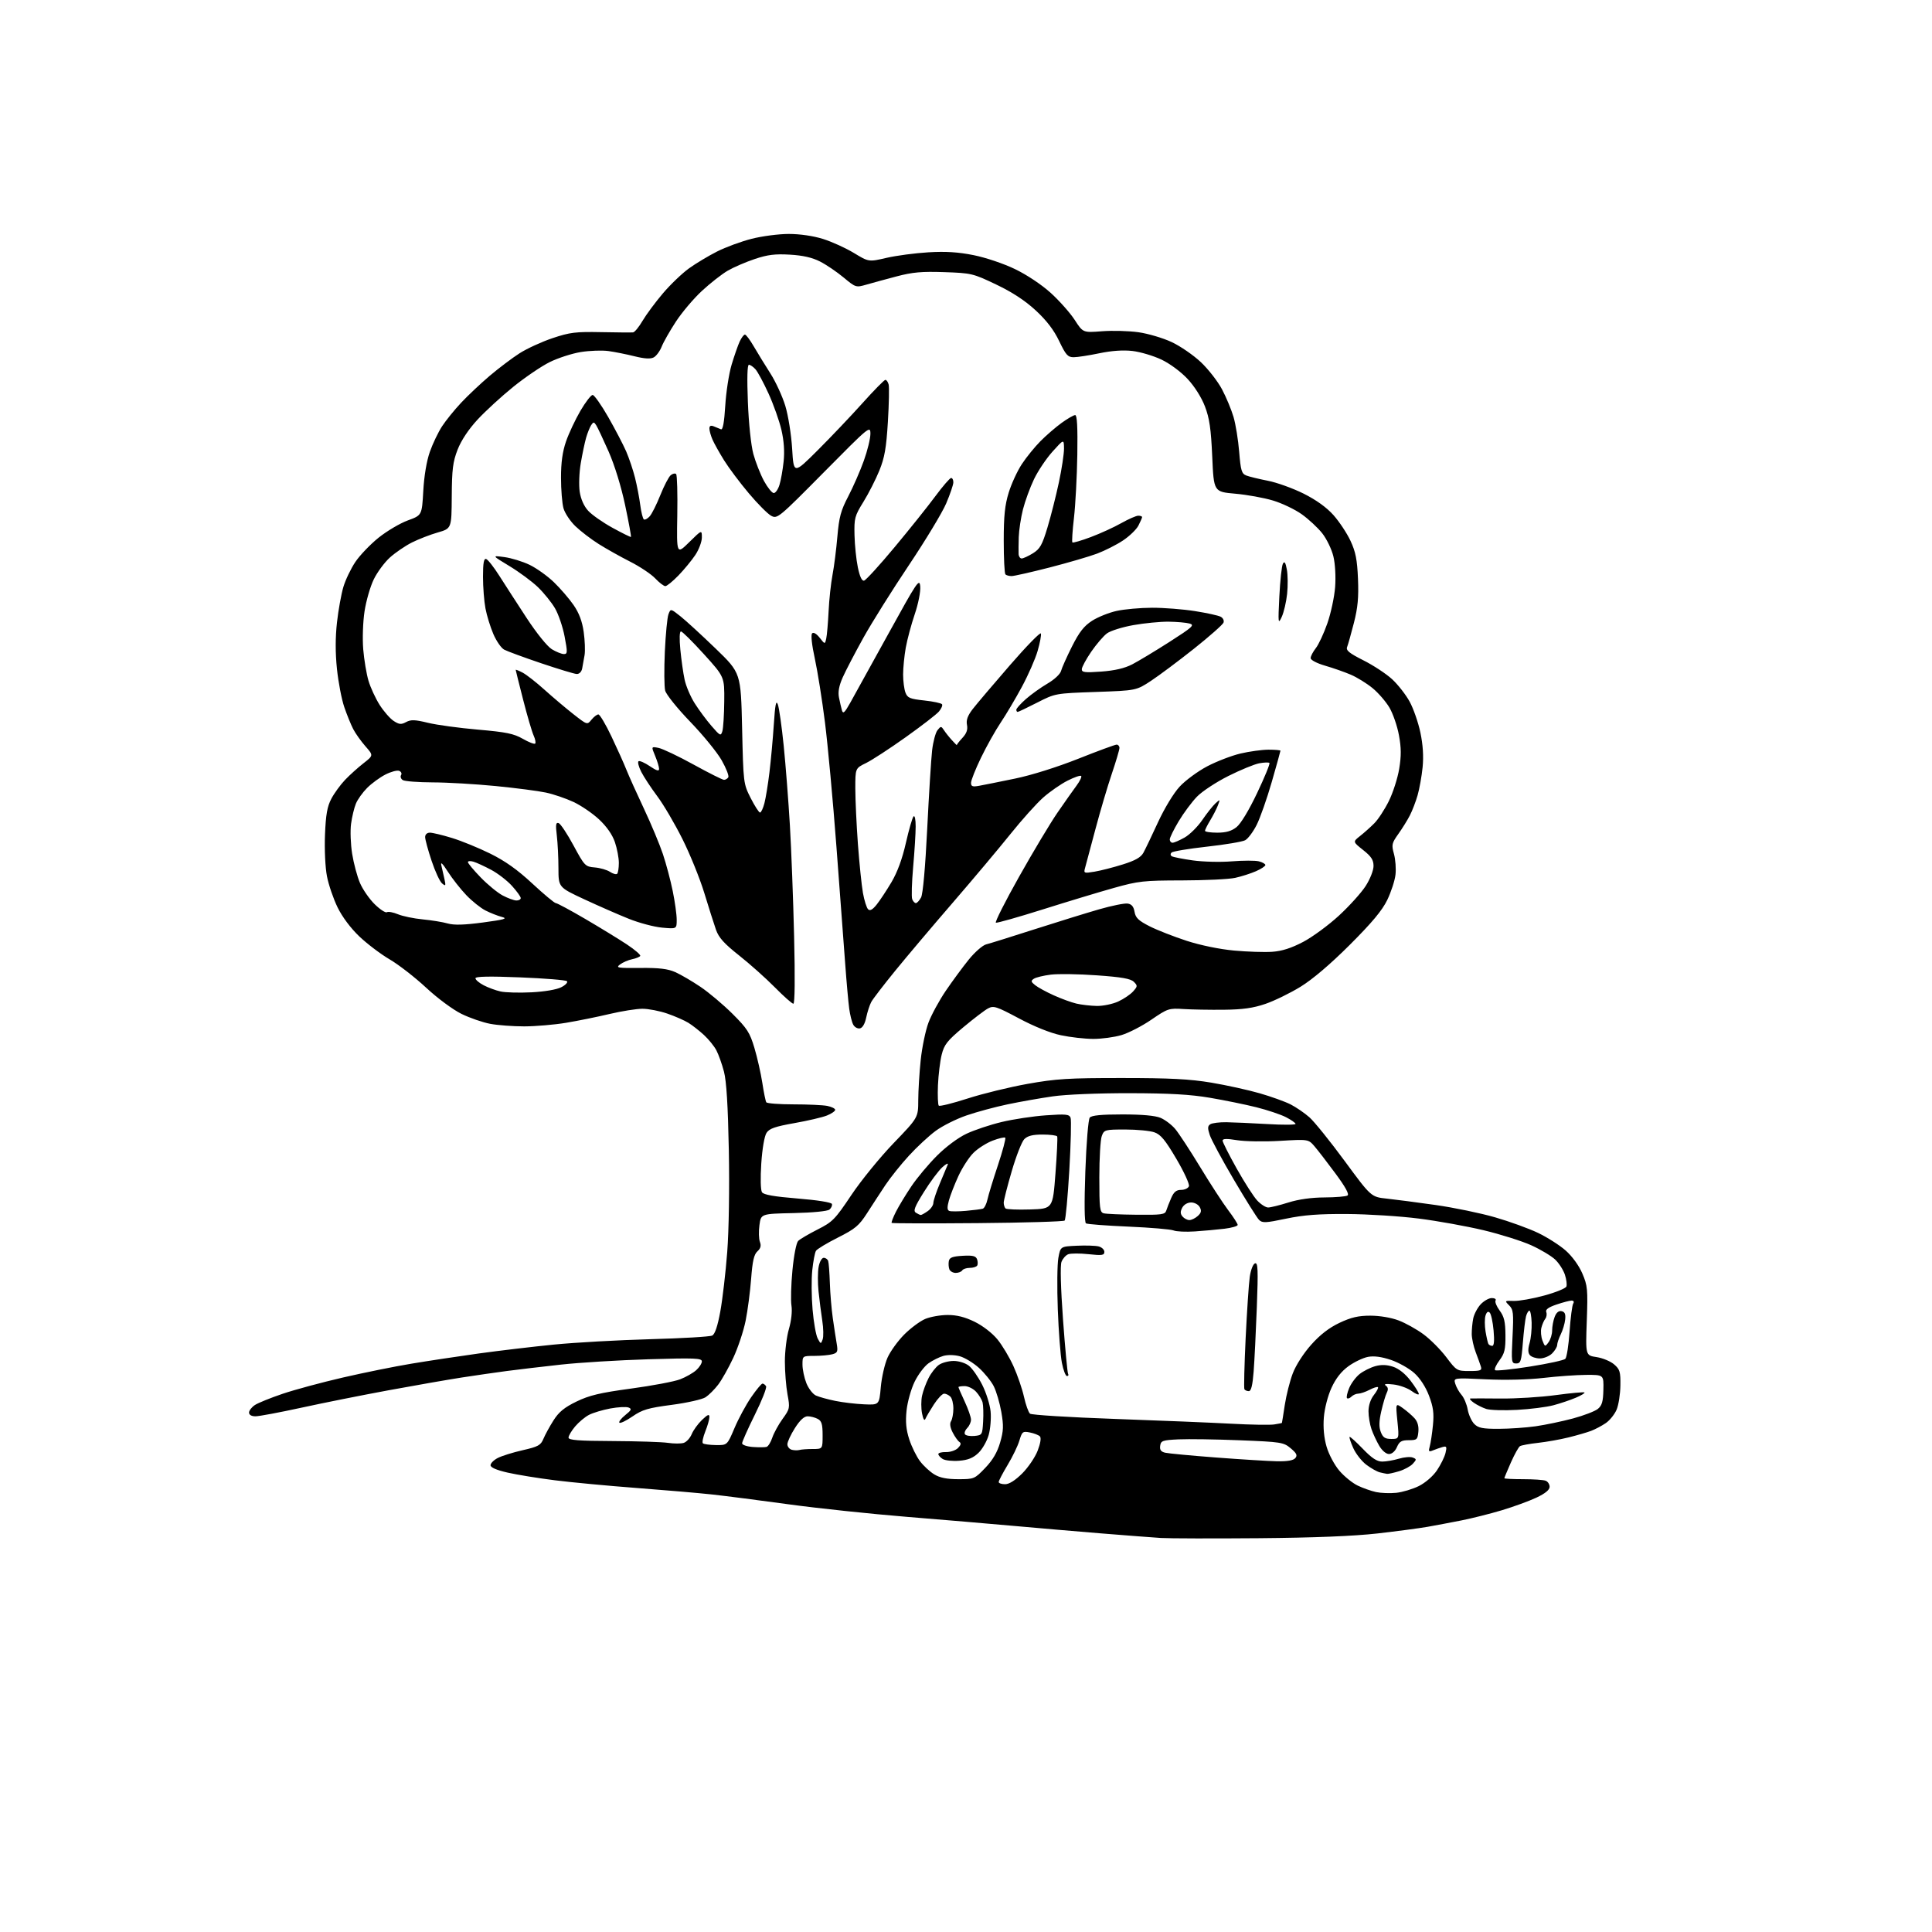<?xml version="1.0" encoding="UTF-8" standalone="no"?>
<svg 
  version="1.1" 
  xmlns="http://www.w3.org/2000/svg" 
  xmlns:xlink="http://www.w3.org/1999/xlink" 
  xmlns:svg="http://www.w3.org/2000/svg"
  xmlns:rdf="http://www.w3.org/1999/02/22-rdf-syntax-ns#"
  xmlns:cc="http://creativecommons.org/ns#"
  xmlns:dc="http://purl.org/dc/elements/1.1/"
  viewBox="0 0 768 768"
  width="768"
  height="768"
>
<style>svg {background-color: white; }</style>"
<path stroke="none" fill="black" fill-rule="evenodd" d="M500.50,611.46C482.35,611.61 464.80,611.57 461.50,611.37C458.20,611.16 447.40,610.33 437.50,609.53C427.60,608.72 412.07,607.39 403.00,606.57C393.93,605.75 374.80,604.13 360.50,602.97C346.20,601.81 325.05,599.57 313.50,597.99C301.95,596.40 288.23,594.64 283.00,594.07C277.77,593.50 264.27,592.34 253.00,591.49C241.72,590.64 227.11,589.26 220.52,588.43C213.93,587.60 205.49,586.23 201.77,585.38C197.38,584.38 195.00,583.35 195.00,582.45C195.00,581.68 196.29,580.38 197.87,579.57C199.45,578.75 203.90,577.36 207.77,576.48C213.94,575.08 214.95,574.52 216.02,571.95C216.69,570.34 218.49,567.04 220.03,564.62C222.15,561.27 224.34,559.48 229.16,557.14C234.28,554.66 238.47,553.66 250.86,551.98C259.30,550.84 268.08,549.18 270.36,548.30C272.64,547.42 275.51,545.79 276.75,544.67C277.99,543.56 279.00,541.98 279.00,541.17C279.00,539.89 276.14,539.77 257.75,540.33C246.06,540.68 230.43,541.64 223.00,542.45C215.57,543.27 205.90,544.41 201.50,544.99C197.10,545.57 189.00,546.74 183.50,547.59C178.00,548.45 164.95,550.72 154.50,552.65C144.05,554.58 128.44,557.69 119.82,559.58C111.19,561.46 102.98,563.00 101.57,563.00C99.97,563.00 99.00,562.44 99.00,561.52C99.00,560.71 100.05,559.36 101.34,558.51C102.62,557.67 107.60,555.66 112.39,554.04C117.18,552.42 127.94,549.52 136.30,547.59C144.66,545.66 156.90,543.18 163.50,542.09C170.10,540.99 182.13,539.17 190.24,538.04C198.35,536.92 211.85,535.32 220.24,534.49C228.63,533.66 245.85,532.70 258.50,532.35C271.15,532.01 282.23,531.36 283.12,530.90C284.20,530.35 285.27,527.16 286.34,521.29C287.22,516.45 288.46,505.86 289.08,497.75C289.74,489.15 290.01,472.26 289.72,457.25C289.38,439.51 288.78,429.79 287.79,426.00C287.00,422.98 285.63,419.15 284.76,417.50C283.89,415.85 281.67,413.12 279.84,411.43C278.00,409.74 275.22,407.56 273.65,406.59C272.08,405.62 268.30,403.96 265.24,402.91C262.19,401.86 257.75,401.00 255.38,401.00C253.01,401.00 247.12,401.94 242.29,403.08C237.45,404.23 229.68,405.80 225.00,406.58C220.32,407.36 212.85,407.99 208.39,408.00C203.92,408.00 197.85,407.55 194.89,406.99C191.92,406.44 186.78,404.66 183.46,403.04C180.02,401.35 173.95,396.86 169.37,392.60C164.94,388.49 158.44,383.44 154.91,381.38C151.38,379.32 145.97,375.22 142.87,372.28C139.42,369.00 136.06,364.51 134.20,360.71C132.53,357.29 130.62,351.72 129.97,348.32C129.29,344.84 128.95,337.64 129.19,331.82C129.51,323.82 130.08,320.60 131.72,317.50C132.88,315.30 135.34,311.93 137.18,310.00C139.02,308.07 142.31,305.11 144.50,303.40C148.47,300.30 148.47,300.30 145.25,296.64C143.49,294.62 141.30,291.56 140.41,289.82C139.51,288.09 137.91,284.16 136.86,281.09C135.80,278.01 134.49,271.17 133.94,265.88C133.28,259.48 133.29,253.28 133.96,247.37C134.51,242.48 135.65,236.17 136.49,233.34C137.33,230.51 139.48,226.03 141.26,223.38C143.04,220.73 147.20,216.39 150.49,213.74C153.79,211.10 159.02,208.01 162.10,206.88C167.72,204.83 167.72,204.83 168.26,195.17C168.59,189.20 169.59,183.24 170.87,179.61C172.01,176.37 174.20,171.80 175.72,169.47C177.25,167.13 180.67,162.90 183.33,160.07C185.98,157.24 191.10,152.42 194.69,149.37C198.29,146.32 203.62,142.30 206.54,140.43C209.46,138.57 215.35,135.86 219.64,134.42C226.51,132.12 228.82,131.83 238.97,132.03C245.31,132.16 251.02,132.20 251.65,132.13C252.29,132.06 253.99,129.99 255.43,127.52C256.88,125.06 260.50,120.17 263.49,116.65C266.47,113.13 271.16,108.64 273.90,106.67C276.64,104.70 281.66,101.69 285.05,99.98C288.44,98.26 294.61,95.99 298.77,94.93C302.92,93.87 309.58,93.00 313.55,93.00C317.96,93.00 323.27,93.77 327.14,94.98C330.64,96.07 336.16,98.58 339.42,100.55C345.33,104.14 345.33,104.14 352.42,102.50C356.31,101.60 363.79,100.61 369.04,100.30C375.94,99.89 380.91,100.20 387.04,101.43C391.81,102.38 398.99,104.80 403.50,106.98C408.18,109.23 414.08,113.17 417.71,116.46C421.12,119.56 425.40,124.38 427.21,127.17C430.50,132.26 430.50,132.26 438.05,131.68C442.20,131.36 448.72,131.53 452.55,132.07C456.37,132.61 462.32,134.37 465.76,135.98C469.20,137.59 474.43,141.19 477.38,143.98C480.34,146.77 484.11,151.63 485.78,154.78C487.45,157.92 489.50,162.87 490.35,165.76C491.20,168.65 492.21,174.88 492.59,179.60C493.20,187.04 493.57,188.28 495.39,189.01C496.55,189.47 500.43,190.41 504.00,191.11C507.57,191.80 513.96,194.11 518.20,196.22C523.25,198.75 527.33,201.69 530.09,204.78C532.39,207.38 535.44,211.97 536.85,215.00C538.89,219.38 539.50,222.45 539.82,230.10C540.13,237.47 539.75,241.52 538.20,247.60C537.09,251.94 535.87,256.26 535.50,257.19C534.97,258.54 536.31,259.63 541.99,262.50C545.93,264.48 551.07,267.86 553.40,270.01C555.73,272.16 558.87,276.18 560.37,278.94C561.87,281.69 563.79,287.22 564.63,291.22C565.65,296.08 565.94,300.66 565.51,305.00C565.15,308.57 564.25,313.58 563.52,316.12C562.79,318.66 561.41,322.26 560.45,324.12C559.50,325.98 557.44,329.30 555.87,331.50C553.25,335.18 553.11,335.82 554.12,339.46C554.72,341.64 555.00,345.35 554.73,347.70C554.47,350.05 552.99,354.56 551.46,357.74C549.43,361.93 545.37,366.79 536.58,375.57C528.86,383.28 521.79,389.29 517.00,392.24C512.88,394.77 506.57,397.85 503.00,399.07C498.13,400.73 493.99,401.31 486.50,401.39C481.00,401.45 473.79,401.32 470.47,401.11C464.67,400.73 464.18,400.89 457.71,405.32C454.01,407.86 448.65,410.62 445.81,411.46C442.96,412.31 437.91,412.99 434.57,412.98C431.23,412.97 425.44,412.32 421.70,411.52C417.55,410.65 411.06,408.04 405.04,404.82C396.07,400.04 394.96,399.68 392.75,400.87C391.42,401.58 386.99,404.96 382.91,408.37C376.53,413.72 375.34,415.23 374.33,419.26C373.69,421.84 373.03,427.31 372.85,431.41C372.68,435.52 372.83,439.16 373.18,439.52C373.54,439.87 378.70,438.59 384.66,436.67C390.62,434.74 401.35,432.13 408.50,430.85C419.79,428.83 424.73,428.52 446.00,428.53C465.05,428.53 472.94,428.94 481.47,430.36C487.50,431.37 496.20,433.28 500.79,434.61C505.39,435.94 510.90,437.93 513.04,439.02C515.19,440.12 518.54,442.41 520.49,444.12C522.43,445.83 528.75,453.66 534.53,461.52C545.04,475.81 545.04,475.81 551.27,476.47C554.70,476.84 563.44,477.98 570.70,479.01C577.96,480.05 588.58,482.24 594.30,483.90C600.03,485.55 607.70,488.33 611.36,490.08C615.02,491.83 619.97,494.98 622.37,497.09C624.97,499.39 627.63,503.04 628.99,506.20C631.09,511.07 631.22,512.54 630.77,525.15C630.28,538.81 630.28,538.81 634.66,539.47C637.07,539.83 640.20,541.13 641.63,542.36C643.92,544.33 644.21,545.30 644.13,550.77C644.09,554.17 643.41,558.47 642.64,560.33C641.86,562.18 639.94,564.59 638.36,565.68C636.79,566.76 634.15,568.16 632.50,568.79C630.85,569.41 626.80,570.59 623.50,571.40C620.20,572.22 614.74,573.19 611.37,573.56C608.00,573.93 604.78,574.52 604.22,574.87C603.66,575.21 602.03,578.14 600.60,581.37C599.17,584.61 598.00,587.42 598.00,587.62C598.00,587.83 601.34,588.00 605.42,588.00C609.50,588.00 613.55,588.27 614.42,588.61C615.29,588.94 616.00,590.03 616.00,591.03C616.00,592.25 614.25,593.68 610.75,595.33C607.86,596.69 601.67,598.95 597.00,600.35C592.33,601.75 585.12,603.56 581.00,604.38C576.88,605.20 570.80,606.34 567.50,606.93C564.20,607.51 555.20,608.70 547.50,609.58C538.22,610.63 522.38,611.27 500.50,611.46zM555.00,593.42C557.48,593.17 561.52,591.96 563.99,590.74C566.60,589.44 569.63,586.82 571.20,584.50C572.69,582.30 574.23,579.19 574.61,577.59C575.21,575.07 575.05,574.76 573.40,575.23C572.35,575.53 570.64,576.13 569.59,576.56C567.93,577.23 567.77,577.01 568.36,574.92C568.73,573.59 569.30,569.80 569.62,566.50C570.08,561.77 569.75,559.30 568.06,554.83C566.73,551.32 564.50,547.88 562.21,545.82C560.17,543.98 555.99,541.63 552.93,540.59C549.19,539.33 546.20,538.93 543.80,539.38C541.84,539.75 538.34,541.42 536.03,543.09C533.18,545.16 531.01,547.93 529.29,551.68C527.83,554.86 526.54,559.86 526.25,563.43C525.93,567.51 526.30,571.52 527.34,575.10C528.23,578.15 530.47,582.35 532.43,584.65C534.36,586.90 537.64,589.56 539.72,590.55C541.80,591.55 545.08,592.70 547.00,593.12C548.92,593.53 552.52,593.67 555.00,593.42zM399.53,590.00C401.17,590.00 403.56,588.49 406.38,585.68C408.75,583.30 411.51,579.23 412.50,576.63C413.62,573.70 413.95,571.55 413.37,570.97C412.86,570.46 411.07,569.76 409.40,569.43C406.57,568.86 406.29,569.08 405.22,572.66C404.59,574.78 402.48,579.15 400.53,582.37C398.59,585.60 397.00,588.64 397.00,589.12C397.00,589.60 398.14,590.00 399.53,590.00zM380.92,588.00C387.22,588.00 387.42,587.92 391.64,583.52C394.63,580.40 396.43,577.33 397.56,573.45C398.92,568.76 399.00,566.81 398.04,561.28C397.41,557.67 396.05,553.05 395.02,551.03C393.99,549.02 391.34,545.74 389.14,543.75C386.94,541.76 383.53,539.69 381.55,539.14C379.43,538.56 376.74,538.50 374.98,539.00C373.35,539.47 370.68,540.80 369.07,541.95C367.45,543.11 364.97,546.40 363.57,549.27C362.17,552.15 360.73,557.28 360.37,560.69C359.90,565.25 360.18,568.26 361.45,572.19C362.40,575.11 364.32,579.00 365.71,580.84C367.09,582.67 369.64,585.03 371.37,586.08C373.59,587.44 376.36,587.99 380.92,588.00zM551.38,585.88C550.90,585.82 549.60,585.55 548.50,585.28C547.40,585.01 544.99,583.66 543.14,582.26C541.29,580.87 538.96,577.89 537.95,575.64C536.94,573.39 536.28,571.39 536.48,571.19C536.67,570.99 539.04,573.12 541.73,575.92C545.35,579.67 547.37,581.00 549.45,581.00C551.00,581.00 553.97,580.49 556.06,579.86C558.14,579.24 560.62,579.02 561.56,579.39C563.15,580.00 563.16,580.17 561.62,581.87C560.71,582.87 558.24,584.21 556.12,584.85C554.00,585.48 551.87,585.95 551.38,585.88zM381.30,580.67C378.66,580.88 375.71,580.57 374.75,579.98C373.79,579.39 373.00,578.50 373.00,578.02C373.00,577.53 374.38,577.17 376.06,577.22C377.74,577.27 379.88,576.55 380.81,575.62C381.97,574.45 382.15,573.71 381.39,573.21C380.78,572.82 379.57,571.12 378.71,569.44C377.69,567.45 377.46,565.88 378.06,564.94C378.56,564.15 378.98,561.90 378.98,559.95C378.99,558.00 378.46,555.86 377.80,555.20C377.14,554.54 376.02,554.00 375.31,554.00C374.60,554.00 372.78,555.91 371.26,558.25C369.74,560.59 368.22,563.17 367.87,564.00C367.47,564.96 366.98,564.18 366.52,561.83C366.13,559.81 366.13,556.66 366.53,554.83C366.92,553.00 368.08,549.84 369.11,547.82C370.13,545.79 371.98,543.43 373.21,542.57C374.44,541.70 377.08,541.00 379.09,541.00C381.16,541.00 383.78,541.82 385.15,542.91C386.49,543.96 388.87,547.36 390.44,550.47C392.02,553.59 393.52,558.36 393.78,561.07C394.04,563.79 393.70,568.00 393.02,570.42C392.34,572.85 390.51,576.06 388.94,577.56C386.85,579.56 384.82,580.39 381.30,580.67zM507.63,580.88C511.76,580.96 514.13,580.55 514.91,579.61C515.82,578.52 515.43,577.70 513.08,575.72C510.24,573.33 509.31,573.19 492.80,572.53C483.29,572.15 472.35,571.99 468.50,572.17C462.16,572.47 461.47,572.71 461.19,574.71C460.95,576.34 461.49,577.08 463.19,577.48C464.46,577.78 473.60,578.64 483.50,579.39C493.40,580.14 504.26,580.81 507.63,580.88zM552.15,578.00C551.01,578.00 549.40,576.65 548.28,574.75C547.23,572.96 545.83,569.97 545.18,568.10C544.53,566.23 544.00,563.03 544.00,560.99C544.00,558.72 544.82,556.22 546.11,554.58C547.28,553.10 548.02,551.69 547.76,551.43C547.51,551.17 545.99,551.64 544.40,552.48C542.80,553.31 540.80,553.99 539.95,553.99C539.10,554.00 537.87,554.53 537.22,555.18C536.57,555.83 535.77,556.11 535.46,555.79C535.14,555.48 535.53,553.67 536.32,551.78C537.11,549.88 538.99,547.37 540.49,546.18C542.00,545.00 544.80,543.60 546.71,543.07C549.11,542.41 551.29,542.48 553.79,543.31C556.05,544.05 558.64,546.12 560.70,548.83C562.52,551.21 564.00,553.58 564.00,554.11C564.00,554.63 562.72,554.11 561.15,552.96C559.59,551.80 556.33,550.62 553.90,550.35C550.96,550.01 549.95,550.16 550.85,550.79C551.81,551.46 551.93,552.30 551.27,553.62C550.75,554.66 549.77,557.98 549.08,561.00C548.17,565.00 548.12,567.25 548.89,569.25C549.73,571.44 550.59,572.00 553.08,572.00C556.20,572.00 556.20,572.00 555.48,564.85C554.77,557.70 554.77,557.70 557.63,559.74C559.21,560.86 561.32,562.69 562.32,563.80C563.51,565.12 564.03,566.97 563.82,569.16C563.52,572.25 563.24,572.50 560.00,572.50C557.14,572.50 556.28,573.00 555.30,575.25C554.58,576.90 553.32,578.00 552.15,578.00zM317.83,576.38C318.56,576.17 320.93,576.00 323.08,576.00C327.00,576.00 327.00,576.00 327.00,570.54C327.00,566.16 326.62,564.86 325.07,564.04C324.00,563.47 322.19,563.00 321.04,563.00C319.65,563.00 317.97,564.55 315.98,567.70C314.34,570.28 313.00,573.17 313.00,574.12C313.00,575.07 313.79,576.06 314.75,576.31C315.71,576.56 317.10,576.59 317.83,576.38zM304.70,575.17C305.36,574.98 306.40,573.32 307.00,571.49C307.61,569.66 309.45,566.30 311.09,564.03C313.98,560.05 314.05,559.70 313.04,554.27C312.47,551.17 312.00,545.30 312.00,541.22C312.00,537.14 312.72,531.32 313.61,528.28C314.57,524.97 314.97,521.24 314.62,519.01C314.29,516.96 314.46,510.62 315.01,504.93C315.57,499.05 316.55,494.02 317.29,493.28C318.00,492.57 321.48,490.53 325.01,488.74C330.96,485.74 331.94,484.74 338.43,475.04C342.28,469.28 349.84,460.01 355.22,454.42C365.00,444.26 365.00,444.26 365.02,437.38C365.03,433.60 365.47,426.37 366.00,421.33C366.53,416.29 367.92,409.62 369.08,406.52C370.24,403.42 373.35,397.70 375.99,393.82C378.63,389.94 382.75,384.35 385.14,381.40C387.54,378.45 390.62,375.76 392.00,375.41C393.38,375.07 402.00,372.38 411.17,369.43C420.34,366.49 431.92,362.91 436.91,361.47C441.91,360.03 447.00,359.00 448.24,359.18C449.84,359.41 450.63,360.35 451.00,362.47C451.41,364.86 452.57,365.97 457.00,368.22C460.03,369.75 466.65,372.34 471.72,373.99C477.22,375.77 484.81,377.33 490.55,377.86C495.84,378.34 502.67,378.57 505.72,378.35C509.60,378.09 513.29,376.90 518.01,374.43C521.72,372.48 528.13,367.77 532.25,363.97C536.38,360.17 541.16,354.87 542.88,352.19C544.64,349.44 546.00,345.99 546.00,344.25C546.00,341.83 545.11,340.46 541.87,337.90C537.74,334.62 537.74,334.62 540.62,332.35C542.20,331.11 544.76,328.83 546.29,327.29C547.83,325.76 550.43,321.78 552.08,318.45C553.73,315.13 555.58,309.36 556.20,305.63C557.05,300.49 557.03,297.27 556.10,292.26C555.44,288.63 553.74,283.71 552.34,281.31C550.93,278.92 547.91,275.42 545.61,273.54C543.31,271.65 539.42,269.25 536.97,268.20C534.51,267.15 529.91,265.53 526.75,264.62C523.45,263.66 521.00,262.37 521.00,261.61C521.00,260.87 521.92,259.10 523.05,257.66C524.18,256.23 526.25,251.78 527.65,247.78C529.05,243.77 530.43,237.30 530.73,233.39C531.04,229.24 530.76,224.15 530.04,221.16C529.36,218.35 527.37,214.22 525.60,211.98C523.83,209.75 520.17,206.35 517.46,204.42C514.75,202.49 509.60,200.03 506.01,198.96C502.43,197.88 495.68,196.66 491.00,196.25C482.50,195.50 482.50,195.50 481.88,181.50C481.39,170.41 480.78,166.26 478.98,161.55C477.62,157.99 474.86,153.62 472.10,150.65C469.44,147.79 465.06,144.55 461.69,142.94C458.49,141.43 453.32,139.89 450.19,139.52C446.46,139.09 441.91,139.41 437.00,140.43C432.88,141.29 428.29,142.00 426.80,142.00C424.47,142.00 423.69,141.13 421.05,135.61C418.94,131.19 416.07,127.43 411.75,123.43C407.50,119.49 402.46,116.19 396.00,113.10C386.79,108.70 386.16,108.55 375.38,108.18C366.41,107.87 362.73,108.20 356.38,109.88C352.05,111.02 346.63,112.50 344.35,113.16C340.27,114.34 340.13,114.29 335.35,110.31C332.68,108.09 328.48,105.23 326.00,103.97C322.90,102.38 319.17,101.53 314.00,101.23C308.10,100.88 305.12,101.25 300.00,102.97C296.43,104.17 291.60,106.25 289.28,107.60C286.96,108.95 282.35,112.55 279.04,115.62C275.73,118.68 271.07,124.19 268.68,127.85C266.29,131.51 263.74,135.98 263.03,137.79C262.31,139.60 260.89,141.52 259.87,142.07C258.59,142.75 256.24,142.62 252.26,141.63C249.09,140.84 244.42,139.90 241.88,139.55C239.33,139.20 234.39,139.38 230.88,139.94C227.37,140.51 221.81,142.31 218.50,143.95C215.20,145.58 208.68,150.02 204.00,153.80C199.32,157.58 192.95,163.43 189.83,166.80C186.23,170.70 183.35,175.04 181.91,178.72C180.02,183.59 179.65,186.52 179.58,197.29C179.50,210.09 179.50,210.09 174.00,211.67C170.97,212.54 166.35,214.34 163.71,215.66C161.08,216.99 157.16,219.67 154.99,221.62C152.83,223.58 149.93,227.50 148.56,230.34C147.18,233.18 145.54,238.88 144.91,243.00C144.27,247.20 144.04,253.85 144.39,258.11C144.74,262.29 145.68,267.92 146.48,270.61C147.28,273.30 149.27,277.61 150.90,280.19C152.54,282.76 155.05,285.64 156.48,286.58C158.67,288.01 159.47,288.09 161.44,287.03C163.35,286.01 164.95,286.06 170.14,287.33C173.64,288.18 182.57,289.40 190.00,290.04C201.21,291.01 204.23,291.63 207.83,293.69C210.21,295.06 212.42,295.91 212.74,295.59C213.06,295.27 212.78,293.82 212.12,292.36C211.46,290.91 209.58,284.52 207.96,278.17C206.33,271.82 205.00,266.47 205.00,266.29C205.00,266.10 206.24,266.59 207.75,267.38C209.26,268.17 213.20,271.25 216.50,274.23C219.80,277.20 224.96,281.56 227.96,283.91C233.42,288.19 233.42,288.19 235.12,286.10C236.06,284.94 237.29,284.00 237.86,284.00C238.44,284.00 240.78,287.94 243.06,292.75C245.35,297.56 248.03,303.52 249.01,306.00C250.00,308.48 253.14,315.45 255.99,321.50C258.84,327.55 262.22,335.65 263.51,339.50C264.80,343.35 266.56,349.97 267.42,354.21C268.29,358.45 269.00,363.57 269.00,365.60C269.00,369.28 269.00,369.28 263.20,368.75C260.01,368.46 254.04,366.88 249.95,365.23C245.85,363.59 237.89,360.10 232.25,357.48C222.00,352.71 222.00,352.71 221.99,345.11C221.99,340.92 221.69,335.08 221.34,332.11C220.82,327.80 220.96,326.82 222.06,327.19C222.81,327.44 225.47,331.43 227.97,336.07C232.37,344.22 232.65,344.51 236.40,344.82C238.53,344.99 241.27,345.78 242.47,346.57C243.67,347.36 244.96,347.71 245.33,347.34C245.70,346.97 246.00,345.02 246.00,343.01C246.00,341.00 245.29,337.28 244.43,334.75C243.42,331.79 241.18,328.58 238.17,325.76C235.60,323.35 231.02,320.22 227.99,318.80C224.97,317.39 220.03,315.70 217.00,315.06C213.97,314.41 204.97,313.24 197.00,312.46C189.03,311.68 177.78,311.02 172.00,311.01C166.22,310.99 160.88,310.58 160.12,310.10C159.36,309.62 159.05,308.72 159.44,308.10C159.82,307.49 159.47,306.73 158.66,306.42C157.85,306.11 155.40,306.77 153.21,307.89C151.02,309.01 147.76,311.39 145.97,313.18C144.18,314.97 142.15,317.80 141.47,319.47C140.78,321.14 139.92,324.75 139.55,327.50C139.18,330.25 139.38,335.62 139.99,339.42C140.60,343.23 142.00,348.46 143.11,351.03C144.22,353.61 146.86,357.41 148.97,359.47C151.09,361.54 153.26,362.96 153.80,362.62C154.34,362.29 156.32,362.65 158.19,363.43C160.06,364.21 164.49,365.13 168.04,365.47C171.59,365.81 176.07,366.54 178.00,367.10C180.50,367.81 184.51,367.70 192.00,366.70C200.57,365.55 201.95,365.15 199.50,364.50C197.85,364.07 194.93,362.92 193.00,361.94C191.07,360.96 187.64,358.22 185.36,355.83C183.08,353.45 179.78,349.25 178.02,346.50C175.96,343.26 175.05,342.38 175.44,344.00C175.77,345.38 176.34,347.85 176.69,349.50C177.27,352.17 177.16,352.36 175.73,351.17C174.84,350.45 172.96,346.39 171.56,342.17C170.15,337.95 169.00,333.71 169.00,332.75C169.00,331.70 169.76,331.00 170.89,331.00C171.94,331.00 175.87,331.94 179.64,333.10C183.42,334.25 190.27,337.05 194.87,339.32C200.81,342.25 205.69,345.72 211.62,351.23C216.22,355.50 220.42,359.00 220.94,359.00C221.46,359.00 226.75,361.84 232.69,365.32C238.64,368.80 246.08,373.36 249.23,375.45C252.38,377.54 254.75,379.59 254.50,380.00C254.25,380.41 252.79,381.00 251.27,381.31C249.75,381.62 247.60,382.55 246.50,383.37C244.68,384.73 245.41,384.86 254.50,384.77C262.02,384.70 265.48,385.12 268.44,386.44C270.61,387.40 275.11,390.03 278.44,392.28C281.77,394.52 287.50,399.35 291.16,402.99C297.00,408.80 298.08,410.48 299.89,416.56C301.03,420.38 302.44,426.61 303.03,430.42C303.61,434.23 304.32,437.71 304.61,438.17C304.89,438.63 309.76,439.00 315.43,439.00C321.11,439.00 327.16,439.28 328.87,439.62C330.59,439.97 332.00,440.67 332.00,441.18C332.00,441.69 330.54,442.70 328.75,443.42C326.96,444.15 321.14,445.51 315.81,446.45C308.10,447.81 305.83,448.61 304.71,450.33C303.87,451.60 303.01,456.63 302.62,462.50C302.24,468.29 302.35,473.10 302.90,473.93C303.57,474.94 307.66,475.66 317.09,476.43C324.92,477.06 330.49,477.95 330.70,478.60C330.90,479.20 330.46,480.20 329.72,480.82C328.92,481.48 323.09,482.05 315.44,482.22C302.50,482.50 302.50,482.50 301.89,487.00C301.55,489.48 301.63,492.47 302.07,493.65C302.65,495.20 302.37,496.26 301.08,497.43C299.72,498.66 299.12,501.29 298.59,508.28C298.21,513.35 297.23,520.88 296.40,525.00C295.57,529.12 293.36,535.77 291.49,539.76C289.62,543.75 286.92,548.55 285.48,550.43C284.05,552.31 281.79,554.56 280.47,555.43C279.15,556.29 273.10,557.65 267.04,558.45C257.62,559.69 255.33,560.36 251.43,563.05C248.92,564.78 246.57,565.90 246.22,565.55C245.87,565.20 246.91,563.84 248.54,562.53C251.02,560.54 251.23,560.05 249.85,559.51C248.94,559.15 245.69,559.33 242.62,559.89C239.56,560.46 235.74,561.60 234.14,562.43C232.55,563.25 230.06,565.33 228.62,567.04C227.18,568.75 226.00,570.74 226.00,571.46C226.00,572.48 229.83,572.78 243.64,572.84C253.35,572.89 263.20,573.21 265.54,573.56C267.89,573.91 270.70,573.91 271.79,573.57C272.89,573.22 274.32,571.65 274.97,570.08C275.61,568.52 277.46,565.97 279.07,564.43C281.35,562.25 282.00,562.00 282.00,563.29C282.00,564.21 281.27,566.79 280.37,569.02C279.48,571.26 279.04,573.37 279.40,573.73C279.75,574.09 282.08,574.40 284.56,574.44C289.09,574.50 289.09,574.50 291.99,567.64C293.59,563.87 296.57,558.36 298.62,555.39C300.66,552.43 302.68,550.00 303.11,550.00C303.53,550.00 304.17,550.47 304.52,551.04C304.88,551.61 302.88,556.69 300.08,562.33C297.29,567.97 295.00,573.10 295.00,573.74C295.00,574.37 296.90,575.02 299.25,575.20C301.59,575.37 304.04,575.35 304.70,575.17zM387.34,570.81C390.42,570.51 390.51,570.36 390.81,565.05C390.98,562.06 390.88,558.67 390.60,557.53C390.31,556.39 389.14,554.46 388.00,553.23C386.86,552.00 384.81,551.00 383.46,551.00C382.11,551.00 381.00,551.18 381.00,551.40C381.00,551.62 382.12,554.21 383.49,557.15C384.86,560.09 385.98,563.32 385.99,564.32C386.00,565.32 385.32,566.82 384.49,567.65C383.66,568.48 383.25,569.60 383.58,570.14C383.92,570.67 385.61,570.97 387.34,570.81zM595.75,567.98C600.01,567.97 606.65,567.51 610.50,566.96C614.35,566.40 621.00,565.01 625.29,563.86C629.57,562.70 634.01,561.00 635.16,560.07C636.81,558.73 637.27,557.16 637.37,552.44C637.50,546.50 637.50,546.50 630.50,546.54C626.65,546.56 619.00,547.11 613.50,547.75C607.55,548.44 598.30,548.67 590.63,548.30C577.77,547.68 577.77,547.68 578.50,550.09C578.90,551.42 580.02,553.40 580.99,554.50C581.96,555.60 583.06,558.21 583.43,560.31C583.81,562.40 584.99,564.99 586.06,566.06C587.65,567.65 589.39,568.00 595.75,567.98zM506.50,566.24C508.15,565.98 509.54,565.71 509.58,565.63C509.62,565.56 510.14,562.35 510.72,558.50C511.31,554.65 512.73,549.00 513.89,545.96C515.11,542.73 518.17,537.97 521.20,534.57C524.75,530.58 528.33,527.81 532.45,525.86C537.09,523.67 539.95,523.00 544.74,523.00C548.44,523.00 553.00,523.77 555.96,524.89C558.70,525.93 563.15,528.40 565.84,530.39C568.54,532.37 572.62,536.46 574.91,539.49C578.99,544.90 579.16,545.00 584.15,545.00C588.53,545.00 589.16,544.76 588.68,543.25C588.38,542.29 587.45,539.70 586.61,537.50C585.77,535.30 585.07,532.09 585.04,530.38C585.02,528.66 585.28,525.85 585.62,524.14C585.96,522.43 587.29,519.90 588.57,518.51C589.86,517.13 591.85,516.00 593.01,516.00C594.17,516.00 594.85,516.44 594.51,516.98C594.18,517.52 594.92,519.32 596.15,520.99C597.93,523.39 598.40,525.40 598.44,530.76C598.49,536.39 598.10,538.03 596.07,540.74C594.74,542.52 593.94,544.28 594.31,544.65C594.68,545.02 600.89,544.39 608.11,543.24C615.33,542.10 621.68,540.72 622.24,540.16C622.80,539.60 623.56,534.71 623.93,529.29C624.31,523.87 624.95,518.88 625.37,518.21C625.82,517.49 625.57,517.00 624.74,517.00C623.98,517.00 621.28,517.71 618.74,518.57C615.48,519.68 614.28,520.57 614.67,521.59C614.98,522.38 614.79,523.58 614.26,524.26C613.72,524.94 613.03,526.56 612.71,527.86C612.39,529.15 612.59,531.40 613.14,532.86C614.12,535.42 614.19,535.44 615.57,533.56C616.36,532.49 617.00,530.38 617.00,528.87C617.00,527.36 617.45,524.94 618.00,523.49C618.66,521.76 619.60,520.98 620.75,521.21C622.04,521.48 622.42,522.36 622.18,524.54C622.01,526.17 621.22,528.81 620.43,530.40C619.65,532.00 619.00,533.91 619.00,534.65C619.00,535.39 618.10,536.90 617.00,538.00C615.90,539.10 613.71,540.00 612.12,540.00C610.54,540.00 608.75,539.40 608.14,538.67C607.38,537.75 607.34,536.30 608.03,533.92C608.57,532.04 608.94,528.36 608.85,525.75C608.76,523.14 608.36,521.00 607.96,521.00C607.56,521.00 606.96,522.01 606.62,523.25C606.29,524.49 605.72,529.21 605.36,533.75C604.78,541.10 604.49,542.00 602.72,542.00C600.82,542.00 600.75,541.49 601.25,531.39C601.72,521.92 601.58,520.58 599.90,518.90C598.05,517.05 598.09,517.02 601.76,517.14C603.82,517.21 609.25,516.25 613.83,515.00C618.41,513.76 622.39,512.14 622.67,511.41C622.95,510.68 622.68,508.56 622.07,506.71C621.46,504.85 619.73,502.15 618.22,500.71C616.72,499.28 612.44,496.71 608.71,495.02C604.97,493.33 596.42,490.63 589.71,489.03C582.99,487.43 571.42,485.34 564.00,484.40C556.58,483.45 543.75,482.64 535.50,482.59C524.21,482.52 518.21,482.98 511.23,484.44C503.05,486.16 501.79,486.22 500.48,484.91C499.67,484.10 495.18,476.95 490.52,469.03C485.85,461.11 481.52,453.08 480.90,451.19C479.99,448.45 480.04,447.59 481.13,446.90C481.88,446.42 484.75,446.06 487.50,446.10C490.25,446.14 497.56,446.47 503.75,446.83C509.94,447.20 515.00,447.17 515.00,446.77C515.00,446.37 513.27,445.16 511.16,444.08C509.05,443.01 503.77,441.24 499.41,440.15C495.06,439.06 486.77,437.37 481.00,436.39C473.21,435.06 464.95,434.59 449.00,434.56C436.55,434.54 423.71,435.07 418.50,435.82C413.55,436.53 405.45,437.96 400.50,439.00C395.55,440.04 388.21,442.02 384.19,443.41C380.16,444.79 374.66,447.54 371.97,449.52C369.27,451.50 364.46,455.96 361.28,459.44C358.10,462.91 353.89,468.17 351.93,471.12C349.97,474.08 346.70,479.08 344.68,482.24C341.46,487.24 339.97,488.49 333.07,491.96C328.72,494.15 324.79,496.52 324.36,497.22C323.92,497.93 323.26,501.40 322.89,504.94C322.52,508.48 322.57,515.51 323.01,520.56C323.44,525.61 324.36,530.80 325.05,532.08C326.24,534.32 326.33,534.34 327.01,532.46C327.41,531.38 327.34,528.02 326.87,525.00C326.40,521.98 325.73,516.73 325.38,513.35C325.03,509.96 325.05,505.57 325.42,503.60C325.79,501.58 326.68,500.00 327.44,500.00C328.18,500.00 328.98,500.56 329.21,501.25C329.45,501.94 329.74,505.88 329.88,510.00C330.01,514.12 330.54,520.42 331.05,524.00C331.56,527.58 332.26,532.12 332.60,534.11C333.14,537.30 332.94,537.78 330.86,538.34C329.56,538.69 326.36,538.98 323.75,538.99C319.00,539.00 319.00,539.00 319.00,542.48C319.00,544.39 319.70,547.71 320.55,549.84C321.41,551.98 323.12,554.19 324.35,554.75C325.59,555.31 329.05,556.27 332.05,556.88C335.05,557.49 340.20,558.10 343.50,558.24C349.50,558.50 349.50,558.50 350.13,551.41C350.48,547.50 351.68,542.24 352.80,539.71C353.92,537.18 356.92,533.03 359.46,530.48C362.00,527.94 365.75,525.16 367.79,524.30C369.83,523.44 373.84,522.73 376.70,522.73C380.34,522.72 383.56,523.53 387.44,525.43C390.65,527.00 394.45,529.93 396.48,532.41C398.41,534.76 401.28,539.57 402.87,543.09C404.47,546.62 406.34,552.09 407.05,555.26C407.75,558.43 408.83,561.44 409.45,561.96C410.07,562.47 425.19,563.41 443.04,564.04C460.89,564.67 481.80,565.53 489.50,565.95C497.20,566.37 504.85,566.50 506.50,566.24zM603.02,560.45C597.78,560.73 592.29,560.56 590.82,560.08C589.34,559.60 587.11,558.49 585.85,557.60C584.59,556.72 583.99,555.96 584.53,555.92C585.06,555.87 590.45,555.88 596.50,555.94C602.55,556.00 612.43,555.39 618.46,554.57C624.49,553.76 629.62,553.29 629.86,553.53C630.11,553.77 628.55,554.72 626.40,555.62C624.26,556.53 620.26,557.88 617.52,558.61C614.78,559.34 608.26,560.17 603.02,560.45zM496.43,553.00C495.71,553.00 494.92,552.66 494.67,552.25C494.43,551.84 494.65,542.73 495.16,532.00C495.68,521.27 496.41,510.29 496.80,507.58C497.20,504.80 498.10,502.47 498.89,502.20C500.05,501.82 500.17,504.61 499.61,519.62C499.24,529.45 498.67,540.99 498.34,545.25C497.92,550.67 497.35,553.00 496.43,553.00zM424.13,547.00C423.59,547.00 422.68,544.64 422.12,541.75C421.55,538.86 420.82,529.30 420.49,520.50C420.16,511.70 420.26,502.48 420.72,500.00C421.55,495.50 421.55,495.50 427.99,495.20C431.54,495.03 435.46,495.15 436.72,495.47C437.97,495.78 439.00,496.76 439.00,497.64C439.00,499.00 438.09,499.14 432.73,498.56C429.28,498.19 425.64,498.20 424.65,498.58C423.66,498.96 422.45,500.33 421.96,501.61C421.41,503.05 421.65,511.92 422.57,524.63C423.40,536.00 424.31,545.69 424.59,546.15C424.88,546.62 424.67,547.00 424.13,547.00zM593.20,535.00C593.91,535.00 594.09,532.94 593.72,528.88C593.42,525.52 592.73,522.33 592.18,521.78C591.54,521.14 590.97,521.53 590.52,522.94C590.14,524.12 590.15,526.98 590.53,529.29C590.92,531.61 591.43,533.84 591.67,534.25C591.92,534.66 592.60,535.00 593.20,535.00zM379.91,506.00C378.82,506.00 377.69,505.35 377.38,504.56C377.08,503.77 376.99,502.30 377.17,501.31C377.44,499.89 378.63,499.44 382.63,499.20C386.63,498.97 387.89,499.26 388.38,500.54C388.72,501.44 388.75,502.59 388.44,503.09C388.13,503.59 386.81,504.00 385.50,504.00C384.19,504.00 382.84,504.45 382.50,505.00C382.16,505.55 380.99,506.00 379.91,506.00zM475.00,489.51C471.43,489.75 467.60,489.58 466.50,489.12C465.40,488.66 457.33,487.98 448.58,487.60C439.82,487.22 432.22,486.64 431.69,486.31C431.08,485.93 430.99,478.28 431.44,465.61C431.85,454.26 432.61,444.97 433.20,444.26C433.93,443.38 437.81,443.00 446.15,443.00C453.95,443.00 459.19,443.47 461.33,444.36C463.12,445.11 465.76,447.11 467.18,448.80C468.60,450.49 473.07,457.31 477.10,463.95C481.13,470.60 486.13,478.28 488.21,481.04C490.30,483.79 492.00,486.44 492.00,486.92C492.00,487.41 489.64,488.09 486.75,488.44C483.86,488.79 478.57,489.27 475.00,489.51zM388.65,486.21C370.05,486.37 354.66,486.33 354.46,486.13C354.25,485.92 355.03,483.90 356.18,481.63C357.34,479.36 360.10,474.80 362.33,471.50C364.55,468.20 369.10,462.77 372.44,459.43C375.99,455.87 380.85,452.25 384.19,450.68C387.32,449.20 393.62,447.10 398.19,446.01C402.76,444.91 410.65,443.72 415.73,443.36C423.67,442.80 425.04,442.93 425.57,444.32C425.91,445.20 425.68,454.59 425.07,465.19C424.45,475.78 423.62,484.78 423.21,485.19C422.81,485.59 407.26,486.05 388.65,486.21zM472.79,485.00C473.65,485.00 475.15,484.27 476.14,483.37C477.51,482.14 477.70,481.30 476.93,479.87C476.37,478.83 474.85,478.00 473.50,478.00C472.07,478.00 470.62,478.85 469.97,480.06C469.15,481.60 469.17,482.50 470.05,483.56C470.71,484.35 471.94,485.00 472.79,485.00zM366.03,482.98C366.32,482.99 367.56,482.30 368.78,481.44C370.00,480.59 371.01,479.12 371.02,478.19C371.04,477.26 372.19,473.80 373.58,470.50C374.98,467.20 376.39,463.82 376.72,463.00C377.05,462.18 376.09,462.62 374.58,464.00C373.07,465.38 369.77,469.80 367.26,473.84C363.56,479.77 362.95,481.36 364.09,482.08C364.87,482.57 365.74,482.98 366.03,482.98zM451.78,482.88C461.71,482.99 463.13,482.79 463.60,481.25C463.90,480.29 464.78,478.04 465.56,476.25C466.62,473.80 467.60,473.00 469.52,473.00C470.92,473.00 472.31,472.35 472.62,471.55C472.93,470.75 470.68,465.85 467.62,460.66C463.20,453.16 461.41,450.99 458.88,450.11C457.13,449.50 451.93,449.00 447.33,449.00C439.26,449.00 438.91,449.09 437.98,451.57C437.44,452.98 437.00,460.37 437.00,467.99C437.00,480.35 437.19,481.90 438.75,482.31C439.71,482.56 445.58,482.82 451.78,482.88zM384.00,481.33C387.02,481.05 390.02,480.68 390.66,480.48C391.29,480.29 392.13,478.64 392.53,476.82C392.92,474.99 394.80,468.85 396.70,463.16C398.59,457.47 399.90,452.56 399.60,452.26C399.29,451.96 397.04,452.48 394.58,453.42C392.13,454.35 388.68,456.55 386.93,458.31C385.17,460.06 382.50,464.20 380.98,467.50C379.46,470.80 377.76,475.16 377.20,477.20C376.47,479.89 376.50,481.02 377.34,481.36C377.98,481.61 380.98,481.60 384.00,481.33zM409.45,480.78C418.50,480.50 418.50,480.50 419.56,466.50C420.15,458.80 420.46,452.16 420.25,451.75C420.05,451.34 417.43,451.00 414.44,451.00C410.52,451.00 408.49,451.51 407.18,452.82C406.18,453.82 403.93,459.55 402.18,465.57C400.42,471.58 398.99,477.21 398.99,478.08C399.00,478.95 399.32,479.98 399.70,480.37C400.09,480.75 404.47,480.94 409.45,480.78zM504.10,480.00C505.05,480.00 508.67,479.11 512.16,478.01C516.22,476.74 521.38,476.02 526.50,476.00C530.90,475.98 535.02,475.64 535.65,475.23C536.42,474.74 534.84,471.85 530.88,466.50C527.63,462.10 523.87,457.23 522.53,455.67C520.09,452.85 520.09,452.85 508.80,453.51C502.58,453.88 494.91,453.75 491.75,453.24C487.65,452.57 486.00,452.62 486.00,453.41C486.00,454.02 488.52,459.01 491.60,464.51C494.68,470.00 498.36,475.74 499.79,477.25C501.21,478.76 503.15,480.00 504.10,480.00zM341.82,408.80C340.89,408.98 339.70,408.31 339.17,407.31C338.63,406.31 337.92,403.48 337.58,401.00C337.24,398.52 336.51,390.43 335.97,383.00C335.43,375.57 333.87,354.65 332.49,336.50C331.12,318.35 329.07,296.16 327.94,287.18C326.81,278.21 324.99,266.78 323.90,261.78C322.70,256.28 322.28,252.32 322.83,251.77C323.38,251.22 324.57,251.91 325.83,253.51C327.92,256.17 327.92,256.17 328.44,253.83C328.73,252.55 329.15,247.68 329.38,243.00C329.60,238.32 330.31,231.80 330.94,228.50C331.57,225.20 332.44,218.35 332.87,213.28C333.54,205.56 334.24,202.95 337.21,197.28C339.15,193.55 341.93,187.21 343.37,183.19C344.82,179.17 346.00,174.34 346.00,172.45C346.00,169.10 345.60,169.44 327.53,187.70C309.50,205.92 309.00,206.34 306.55,205.03C305.18,204.29 301.17,200.27 297.66,196.09C294.14,191.92 289.73,186.03 287.84,183.00C285.96,179.97 283.87,176.24 283.21,174.70C282.54,173.16 282.00,171.20 282.00,170.35C282.00,169.26 282.53,169.00 283.75,169.49C284.71,169.88 286.00,170.40 286.60,170.65C287.34,170.95 287.90,167.85 288.30,161.30C288.62,155.91 289.76,148.57 290.82,145.00C291.89,141.43 293.34,137.26 294.04,135.75C294.75,134.24 295.68,133.00 296.12,133.00C296.56,133.00 298.16,135.14 299.67,137.75C301.19,140.36 304.15,145.18 306.25,148.46C308.35,151.74 311.01,157.53 312.17,161.33C313.34,165.19 314.54,172.72 314.89,178.37C315.50,188.50 315.50,188.50 325.03,179.00C330.26,173.78 338.28,165.34 342.85,160.25C347.41,155.16 351.51,151.00 351.96,151.00C352.40,151.00 352.98,151.83 353.25,152.85C353.52,153.87 353.38,160.54 352.95,167.67C352.31,178.13 351.65,181.89 349.55,187.07C348.11,190.60 345.27,196.20 343.22,199.50C339.75,205.10 339.52,205.98 339.68,212.74C339.77,216.72 340.37,222.48 341.01,225.55C341.78,229.24 342.61,231.01 343.48,230.81C344.21,230.64 349.69,224.64 355.65,217.47C361.62,210.31 368.91,201.19 371.84,197.22C374.78,193.25 377.60,190.00 378.09,190.00C378.59,190.00 378.99,190.79 378.97,191.75C378.96,192.71 377.67,196.48 376.12,200.13C374.56,203.78 367.90,214.80 361.32,224.63C354.73,234.46 346.59,247.45 343.22,253.50C339.86,259.55 336.15,266.66 334.98,269.30C333.51,272.63 333.06,275.08 333.51,277.30C333.86,279.06 334.39,281.35 334.69,282.39C335.12,283.91 335.78,283.30 337.97,279.39C339.48,276.70 346.29,264.38 353.11,252.00C364.66,231.03 365.52,229.75 365.81,233.17C365.98,235.23 365.02,240.06 363.62,244.17C362.25,248.20 360.65,254.17 360.06,257.43C359.48,260.70 359.00,265.51 359.00,268.12C359.00,270.73 359.42,273.97 359.93,275.31C360.74,277.44 361.70,277.84 367.42,278.45C371.03,278.84 374.21,279.52 374.48,279.97C374.76,280.42 374.20,281.71 373.24,282.84C372.29,283.97 366.32,288.57 360.00,293.07C353.68,297.57 346.59,302.19 344.25,303.33C340.00,305.40 340.00,305.40 340.00,313.45C340.01,317.88 340.47,327.80 341.03,335.50C341.60,343.20 342.50,351.95 343.03,354.95C343.57,357.95 344.49,360.88 345.08,361.45C345.83,362.19 346.84,361.64 348.47,359.61C349.75,358.02 352.40,354.01 354.37,350.69C356.72,346.71 358.68,341.39 360.10,335.08C361.30,329.81 362.66,325.07 363.14,324.55C363.63,324.00 364.00,325.70 363.99,328.55C363.99,331.27 363.54,338.53 362.99,344.67C362.45,350.82 362.28,356.56 362.61,357.42C362.94,358.29 363.60,359.00 364.07,359.00C364.54,359.00 365.47,357.99 366.14,356.75C366.88,355.37 367.82,344.78 368.58,329.50C369.26,315.75 370.14,301.70 370.53,298.27C370.93,294.84 371.89,291.24 372.66,290.27C374.01,288.58 374.13,288.58 375.29,290.33C375.95,291.34 377.40,293.15 378.50,294.34C379.60,295.54 380.43,296.37 380.35,296.20C380.28,296.02 381.27,294.74 382.56,293.34C384.24,291.53 384.76,290.05 384.39,288.15C384.01,286.24 384.65,284.49 386.68,281.85C388.23,279.85 394.88,272.01 401.45,264.44C408.02,256.87 413.56,251.19 413.77,251.82C413.98,252.45 413.40,255.56 412.48,258.73C411.57,261.90 408.75,268.32 406.23,273.00C403.71,277.68 399.91,284.08 397.79,287.24C395.67,290.40 392.15,296.68 389.97,301.19C387.79,305.70 386.00,310.19 386.00,311.17C386.00,312.63 386.58,312.84 389.25,312.36C391.04,312.04 397.45,310.75 403.50,309.50C410.02,308.16 420.25,304.94 428.62,301.62C436.39,298.53 443.26,296.00 443.87,296.00C444.49,296.00 445.00,296.59 445.00,297.31C445.00,298.03 443.63,302.65 441.97,307.56C440.30,312.48 437.38,322.35 435.48,329.50C433.59,336.65 431.74,343.56 431.37,344.86C430.73,347.16 430.83,347.20 435.10,346.50C437.52,346.10 442.57,344.81 446.32,343.63C451.28,342.08 453.51,340.82 454.51,339.00C455.27,337.62 457.89,332.16 460.33,326.85C462.89,321.30 466.54,315.28 468.92,312.71C471.19,310.24 476.12,306.61 479.88,304.63C483.63,302.66 489.58,300.37 493.10,299.54C496.62,298.71 501.64,298.02 504.25,298.01C506.86,298.01 509.00,298.19 509.00,298.42C509.00,298.65 507.44,304.26 505.53,310.89C503.62,317.52 500.92,325.19 499.53,327.94C498.14,330.68 496.09,333.42 494.97,334.01C493.86,334.61 487.01,335.76 479.76,336.56C472.51,337.37 466.18,338.42 465.70,338.90C465.20,339.40 465.24,340.03 465.80,340.37C466.33,340.70 470.08,341.44 474.13,342.02C478.19,342.59 485.17,342.77 489.66,342.40C494.15,342.04 498.99,342.03 500.41,342.39C501.84,342.75 503.00,343.41 503.00,343.87C503.00,344.32 501.31,345.43 499.25,346.33C497.19,347.23 493.48,348.42 491.00,348.96C488.52,349.51 479.04,349.96 469.92,349.98C454.62,350.00 452.53,350.23 442.77,352.97C436.95,354.60 424.22,358.45 414.49,361.52C404.75,364.59 396.38,366.96 395.88,366.79C395.39,366.63 399.54,358.40 405.11,348.50C410.67,338.60 417.55,327.12 420.39,323.00C423.23,318.88 426.64,314.04 427.96,312.26C429.28,310.48 430.10,308.76 429.78,308.45C429.46,308.13 427.02,308.97 424.35,310.33C421.68,311.68 417.35,314.69 414.72,317.01C412.09,319.33 406.24,325.84 401.72,331.48C397.20,337.12 386.94,349.33 378.92,358.62C370.90,367.90 360.55,380.14 355.92,385.82C351.29,391.50 346.97,397.12 346.33,398.32C345.69,399.52 344.79,402.30 344.33,404.49C343.81,406.99 342.87,408.60 341.82,408.80zM436.00,399.88C438.48,399.92 442.30,399.13 444.50,398.12C446.70,397.11 449.37,395.30 450.43,394.11C452.23,392.09 452.25,391.82 450.72,390.29C449.47,389.04 445.89,388.41 436.02,387.71C428.85,387.19 420.62,387.07 417.73,387.43C414.84,387.79 411.81,388.52 410.99,389.06C409.71,389.90 409.78,390.26 411.50,391.63C412.60,392.51 415.92,394.32 418.87,395.65C421.82,396.99 425.87,398.47 427.87,398.94C429.87,399.41 433.52,399.83 436.00,399.88zM315.38,399.00C314.86,399.00 311.53,396.05 307.97,392.44C304.41,388.84 298.02,383.14 293.77,379.78C287.83,375.08 285.71,372.72 284.61,369.58C283.82,367.34 281.74,360.78 279.98,355.01C278.22,349.24 274.30,339.56 271.27,333.51C268.24,327.45 263.75,319.81 261.29,316.53C258.83,313.24 255.96,308.88 254.91,306.83C253.87,304.78 253.39,302.88 253.84,302.60C254.29,302.32 256.32,303.21 258.33,304.58C260.99,306.38 262.00,306.68 262.00,305.66C262.00,304.88 261.29,302.55 260.43,300.48C258.86,296.72 258.86,296.72 261.81,297.31C263.43,297.64 269.71,300.62 275.75,303.95C281.79,307.28 287.22,310.00 287.81,310.00C288.40,310.00 289.16,309.54 289.51,308.99C289.85,308.43 288.67,305.39 286.88,302.24C285.09,299.08 279.46,292.18 274.37,286.91C269.22,281.57 264.81,276.07 264.41,274.51C264.03,272.97 263.97,266.04 264.28,259.11C264.60,252.17 265.24,245.46 265.72,244.19C266.59,241.89 266.59,241.89 270.53,245.02C272.70,246.75 278.98,252.51 284.49,257.83C294.50,267.50 294.50,267.50 295.00,289.50C295.50,311.37 295.52,311.53 298.41,317.25C300.02,320.41 301.69,323.00 302.12,323.00C302.56,323.00 303.35,321.31 303.88,319.25C304.41,317.19 305.31,311.68 305.87,307.00C306.44,302.32 307.22,293.79 307.60,288.03C308.13,280.00 308.50,278.13 309.20,280.02C309.71,281.38 310.76,288.80 311.54,296.50C312.32,304.20 313.42,318.38 313.99,328.00C314.56,337.62 315.32,357.54 315.67,372.25C316.07,388.70 315.96,399.00 315.38,399.00zM211.28,394.46C216.55,394.19 221.30,393.38 223.15,392.42C224.84,391.55 225.84,390.47 225.36,390.03C224.89,389.59 216.51,388.91 206.75,388.52C194.42,388.03 189.00,388.14 189.00,388.88C189.00,389.47 190.46,390.72 192.25,391.65C194.04,392.59 197.07,393.71 199.00,394.13C200.93,394.56 206.45,394.70 211.28,394.46zM205.25,357.96C206.21,357.98 207.00,357.55 207.00,357.00C207.00,356.45 205.45,354.29 203.55,352.19C201.66,350.09 197.95,347.22 195.30,345.80C192.66,344.39 189.49,342.92 188.25,342.55C187.01,342.17 186.00,342.24 186.00,342.71C186.00,343.17 188.29,345.91 191.08,348.79C193.87,351.67 197.81,354.91 199.83,355.97C201.85,357.04 204.29,357.93 205.25,357.96zM466.11,335.00C466.73,335.00 468.88,334.07 470.90,332.93C472.92,331.80 476.08,328.66 477.92,325.97C479.76,323.27 482.13,320.29 483.18,319.33C485.04,317.65 485.07,317.68 484.14,320.12C483.61,321.52 482.24,324.19 481.09,326.08C479.95,327.96 479.01,329.84 479.00,330.25C479.00,330.66 481.19,331.00 483.87,331.00C487.37,331.00 489.52,330.38 491.53,328.80C493.23,327.46 496.47,322.10 499.74,315.21C502.72,308.95 504.92,303.58 504.62,303.29C504.33,303.00 502.51,303.06 500.56,303.42C498.62,303.79 493.09,306.06 488.27,308.48C483.45,310.90 477.84,314.59 475.81,316.69C473.78,318.79 470.52,323.17 468.56,326.44C466.60,329.71 465.00,332.97 465.00,333.69C465.00,334.41 465.50,335.00 466.11,335.00zM287.15,290.66C287.51,289.47 287.85,284.13 287.90,278.79C288.00,269.07 288.00,269.07 279.82,260.04C275.31,255.07 271.21,251.00 270.69,251.00C270.12,251.00 270.02,253.87 270.45,258.25C270.83,262.24 271.59,267.59 272.14,270.15C272.68,272.71 274.49,276.96 276.17,279.60C277.84,282.24 280.85,286.30 282.86,288.61C286.26,292.54 286.54,292.68 287.15,290.66zM404.52,283.00C404.24,283.00 404.00,282.60 404.00,282.12C404.00,281.63 405.72,279.72 407.82,277.87C409.93,276.01 413.80,273.25 416.43,271.71C419.11,270.15 421.46,267.96 421.78,266.72C422.10,265.50 424.05,261.13 426.12,257.00C429.00,251.27 430.88,248.86 434.08,246.79C436.38,245.30 440.79,243.53 443.88,242.85C446.97,242.17 453.32,241.60 458.00,241.59C462.68,241.58 470.32,242.18 475.00,242.92C479.68,243.66 484.27,244.66 485.21,245.15C486.18,245.64 486.68,246.68 486.36,247.51C486.05,248.32 480.78,252.97 474.65,257.85C468.52,262.72 460.84,268.46 457.59,270.61C451.68,274.50 451.68,274.50 435.59,275.06C419.50,275.62 419.50,275.62 412.27,279.31C408.30,281.34 404.81,283.00 404.52,283.00zM229.23,267.92C228.28,267.88 221.88,265.93 215.00,263.61C208.12,261.28 201.55,258.86 200.39,258.23C199.23,257.60 197.31,254.82 196.12,252.05C194.93,249.28 193.51,244.70 192.98,241.87C192.44,239.04 192.00,233.38 192.00,229.28C192.00,223.79 192.33,221.93 193.25,222.21C193.94,222.42 196.30,225.43 198.50,228.90C200.70,232.37 205.59,239.92 209.36,245.69C213.33,251.74 217.55,256.97 219.36,258.08C221.09,259.13 223.24,259.99 224.13,260.00C225.62,260.00 225.64,259.35 224.44,253.02C223.71,249.18 221.98,244.12 220.60,241.77C219.22,239.42 216.16,235.64 213.80,233.37C211.43,231.10 206.35,227.35 202.50,225.02C195.50,220.79 195.50,220.79 200.50,221.45C203.25,221.82 207.75,223.20 210.50,224.52C213.25,225.84 217.61,228.95 220.18,231.43C222.75,233.91 226.28,238.00 228.01,240.52C230.20,243.69 231.43,246.98 232.03,251.20C232.50,254.55 232.66,258.69 232.38,260.40C232.10,262.10 231.66,264.51 231.42,265.75C231.15,267.09 230.26,267.97 229.23,267.92zM437.83,266.96C443.13,266.57 447.08,265.64 450.08,264.09C452.51,262.83 459.17,258.82 464.88,255.17C474.05,249.30 474.98,248.46 472.88,247.87C471.57,247.50 467.80,247.17 464.50,247.13C461.20,247.10 454.92,247.71 450.55,248.49C446.18,249.26 441.46,250.74 440.05,251.77C438.65,252.80 435.83,256.09 433.78,259.07C431.73,262.06 430.05,265.18 430.03,266.02C430.00,267.29 431.24,267.44 437.83,266.96zM509.52,245.21C508.08,248.31 508.03,247.85 508.56,237.04C508.88,230.74 509.51,224.90 509.98,224.07C510.60,222.96 511.02,223.57 511.54,226.39C511.94,228.49 511.99,232.85 511.65,236.07C511.31,239.28 510.35,243.40 509.52,245.21zM264.48,233.00C263.87,233.00 262.05,231.61 260.44,229.90C258.82,228.20 254.35,225.22 250.50,223.27C246.65,221.32 241.03,218.17 238.00,216.26C234.97,214.36 230.81,211.17 228.74,209.18C226.67,207.20 224.53,203.98 223.99,202.03C223.45,200.09 223.01,194.63 223.01,189.91C223.00,183.90 223.60,179.56 225.00,175.49C226.11,172.28 228.68,166.81 230.71,163.33C232.75,159.85 234.94,157.00 235.58,157.00C236.23,157.00 239.00,160.94 241.76,165.75C244.51,170.56 247.72,176.71 248.90,179.41C250.07,182.11 251.66,186.83 252.43,189.91C253.20,192.98 254.14,197.86 254.51,200.75C254.88,203.64 255.54,206.21 255.96,206.48C256.39,206.74 257.43,206.18 258.28,205.23C259.13,204.28 261.03,200.49 262.50,196.80C263.97,193.12 265.82,189.57 266.61,188.91C267.40,188.25 268.37,188.05 268.77,188.45C269.17,188.86 269.38,196.23 269.23,204.83C268.96,220.46 268.96,220.46 273.98,215.52C279.00,210.58 279.00,210.58 279.00,213.65C279.00,215.34 277.83,218.47 276.40,220.61C274.98,222.75 271.96,226.41 269.70,228.75C267.43,231.09 265.09,233.00 264.48,233.00zM402.12,229.00C401.14,229.00 400.03,228.70 399.67,228.33C399.30,227.97 399.00,221.94 399.00,214.94C399.00,205.09 399.45,200.76 400.98,195.81C402.06,192.29 404.42,187.18 406.22,184.46C408.02,181.73 411.35,177.63 413.63,175.34C415.90,173.05 419.68,169.79 422.03,168.09C424.38,166.39 426.80,165.00 427.40,165.00C428.16,165.00 428.42,169.81 428.25,180.75C428.11,189.41 427.51,200.70 426.92,205.83C426.32,210.97 426.04,215.37 426.29,215.62C426.54,215.87 429.84,214.91 433.62,213.49C437.41,212.07 442.86,209.58 445.73,207.95C448.61,206.33 451.65,205.00 452.48,205.00C453.32,205.00 454.00,205.25 454.00,205.55C454.00,205.85 453.34,207.37 452.54,208.93C451.73,210.49 448.96,213.16 446.39,214.86C443.82,216.57 439.19,218.91 436.11,220.07C433.02,221.23 424.52,223.71 417.21,225.59C409.90,227.46 403.11,229.00 402.12,229.00zM406.13,222.00C406.75,222.00 408.76,221.08 410.59,219.95C413.42,218.20 414.28,216.67 416.38,209.70C417.74,205.19 419.78,197.12 420.92,191.77C422.07,186.41 422.98,180.34 422.96,178.27C422.91,174.50 422.91,174.50 418.41,179.50C415.93,182.25 412.61,187.20 411.03,190.50C409.45,193.80 407.48,199.20 406.64,202.50C405.81,205.80 405.06,210.75 404.97,213.50C404.89,216.25 404.86,219.29 404.91,220.25C404.96,221.21 405.51,222.00 406.13,222.00zM250.81,213.44C250.98,213.31 249.95,207.66 248.51,200.87C246.94,193.42 244.33,184.95 241.94,179.51C239.75,174.56 237.52,169.82 236.98,169.00C236.11,167.67 235.89,167.67 235.00,169.00C234.46,169.82 233.55,172.07 232.99,174.00C232.44,175.93 231.48,180.49 230.86,184.15C230.24,187.80 230.06,192.89 230.44,195.46C230.89,198.42 232.12,201.20 233.82,203.05C235.29,204.66 239.65,207.71 243.50,209.82C247.35,211.93 250.64,213.56 250.81,213.44zM307.58,196.00C308.28,196.00 309.30,194.54 309.85,192.75C310.41,190.96 311.15,186.79 311.50,183.47C311.93,179.48 311.63,175.22 310.63,170.90C309.79,167.30 307.49,160.80 305.51,156.46C303.53,152.12 301.19,147.76 300.30,146.78C299.42,145.80 298.24,145.00 297.70,145.00C297.06,145.00 296.92,150.29 297.29,159.75C297.62,168.29 298.54,176.99 299.46,180.43C300.35,183.68 302.25,188.52 303.69,191.18C305.14,193.83 306.89,196.00 307.58,196.00z" />

</svg>